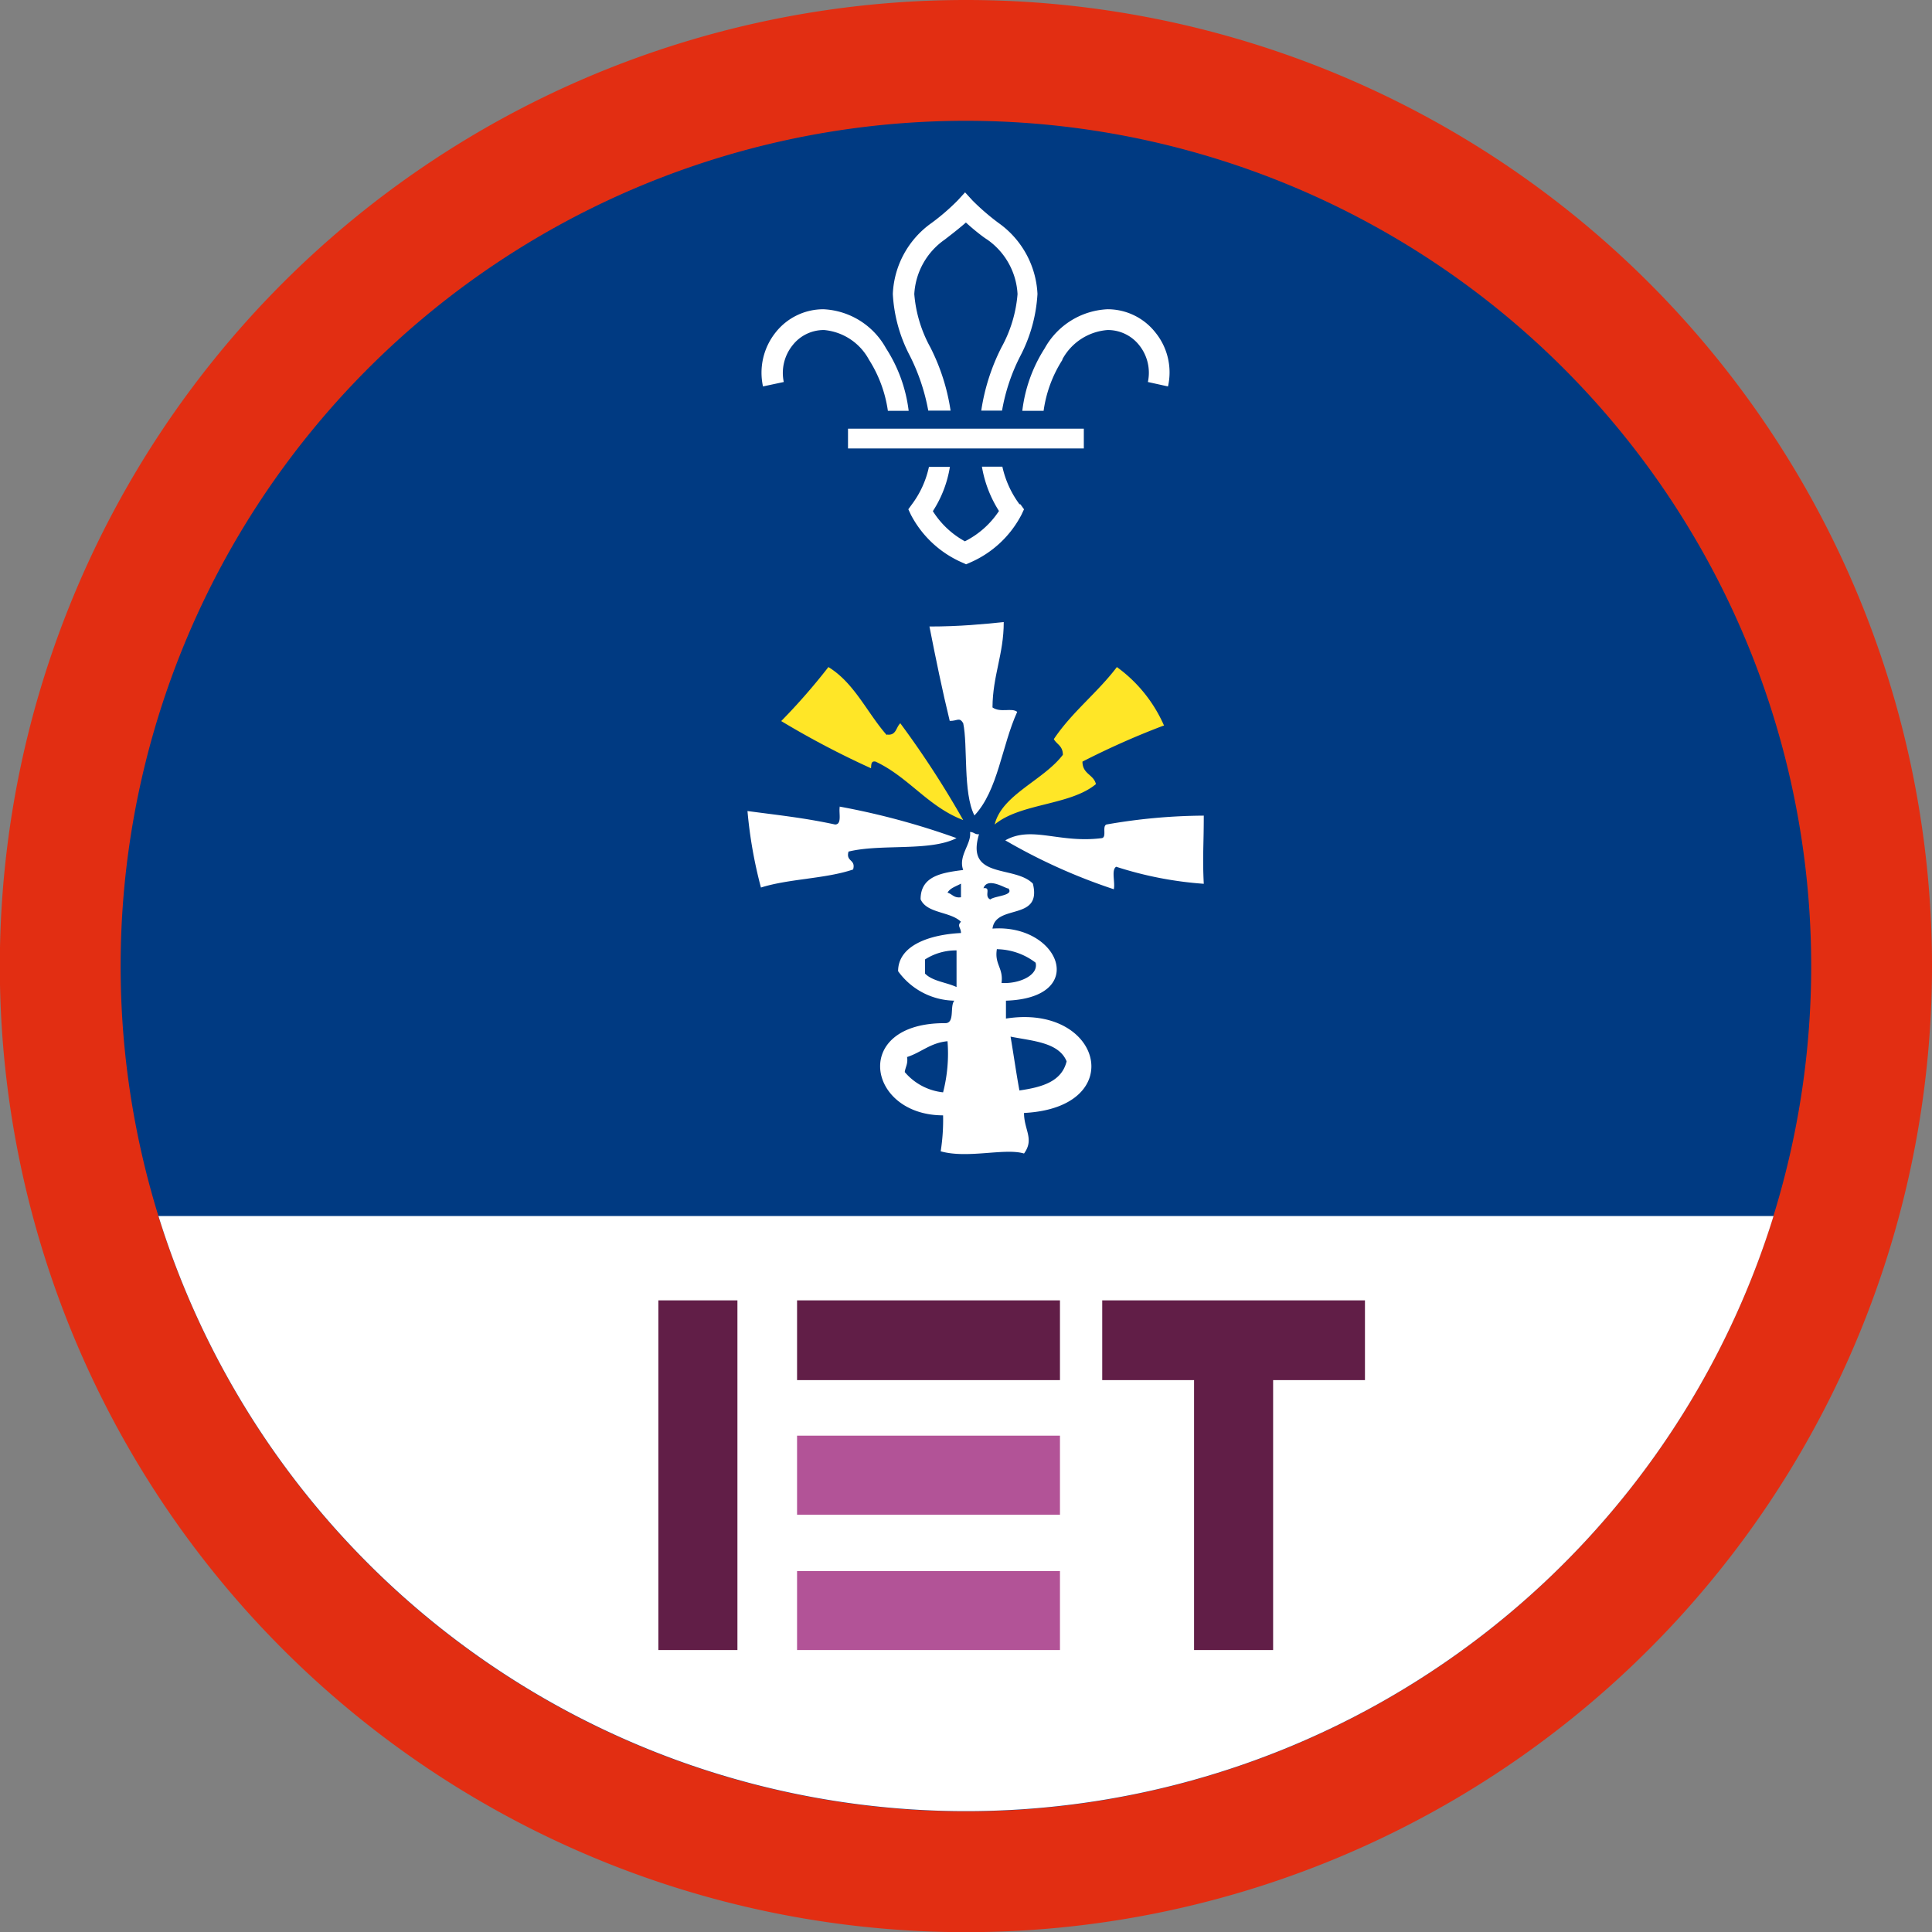 <ns0:svg xmlns:ns0="http://www.w3.org/2000/svg" data-name="Layer 1" height="113.39" id="Layer_1" viewBox="0 0 113.39 113.39" width="113.39"><ns0:rect x="0" y="0" width="113.39" height="113.39" fill="#808080" stroke="none"/><ns0:defs><ns0:style>.cls-1{fill:none;}.cls-2{clip-path:url(#clip-path);}.cls-3{fill:#e22e12;}.cls-3,.cls-4,.cls-5,.cls-6{fill-rule:evenodd;}.cls-4{fill:#003a82;}.cls-5,.cls-9{fill:#fff;}.cls-6{fill:#ffe627;}.cls-7{fill:#b25397;}.cls-8{fill:#611e47;}</ns0:style><ns0:clipPath id="clip-path"><ns0:rect class="cls-1" height="113.39" width="113.39" /></ns0:clipPath></ns0:defs><ns0:title>Sc-Electronics-IET-RGB</ns0:title><ns0:g class="cls-2"><ns0:path class="cls-3" d="M56.69,0a56.7,56.7,0,1,0,56.7,56.69A56.69,56.69,0,0,0,56.69,0Z" /></ns0:g><ns0:path class="cls-4" d="M106.3,56.69A49.61,49.61,0,1,1,56.69,7.09a49.61,49.61,0,0,1,49.61,49.6" /><ns0:path class="cls-5" d="M9.3,71.37a49.62,49.62,0,0,0,94.79,0Z" /><ns0:path class="cls-5" d="M58.91,36.52c0,1.88-.65,3.13-.66,5,.47.33,1.14,0,1.45.26-.91,2-1.12,4.6-2.51,6.08-.68-1.32-.38-4.12-.66-5.42-.23-.37-.34-.12-.79-.13-.44-1.8-.82-3.66-1.19-5.54,1.8,0,3.17-.14,4.36-.26Z" /><ns0:path class="cls-6" d="M52.05,43.11c.56.08.53-.43.79-.66a55.32,55.32,0,0,1,3.69,5.68c-2.07-.79-3.2-2.52-5.14-3.43-.28-.06-.25.19-.27.39a51.5,51.5,0,0,1-5.27-2.77,36.54,36.54,0,0,0,2.77-3.17c1.53.94,2.26,2.67,3.43,4Z" /><ns0:path class="cls-6" d="M68.28,42.59a46.47,46.47,0,0,0-4.75,2.11c0,.74.66.75.79,1.32-1.51,1.26-4.43,1.11-5.94,2.37.41-1.74,2.86-2.59,4-4.09,0-.53-.36-.61-.53-.92,1.06-1.59,2.56-2.72,3.7-4.23a8.4,8.4,0,0,1,2.77,3.44Z" /><ns0:path class="cls-5" d="M49.28,47.34a43.51,43.51,0,0,1,6.86,1.85c-1.57.8-4.43.32-6.34.79-.17.61.44.44.27,1.05-1.61.55-3.77.54-5.41,1.06a26.53,26.53,0,0,1-.79-4.49c1.87.25,3.33.4,5.14.79.41,0,.22-.65.27-1Z" /><ns0:path class="cls-5" d="M70.65,47.87c0,1.86-.08,2.36,0,4a21.63,21.63,0,0,1-5.14-1c-.3.18-.05.92-.14,1.32A33.61,33.61,0,0,1,59,49.32c1.56-.88,3.16.19,5.67-.13.3-.06,0-.7.27-.8a33.92,33.92,0,0,1,5.67-.52Z" /><ns0:path class="cls-5" d="M53.23,62c.08.42-.09.61-.13.92a3.42,3.42,0,0,0,2.25,1.19,9.11,9.11,0,0,0,.26-3c-1,.09-1.54.66-2.38.93Zm6.6,2c1.31-.19,2.48-.51,2.77-1.71-.46-1.12-2-1.19-3.29-1.45.18,1.05.33,2.13.52,3.16Zm-5.54-7.65v.79c.44.45,1.25.51,1.85.79V55.78a3.35,3.35,0,0,0-1.85.53Zm4.22-.66c-.16.91.39,1.11.27,2,1,.07,2.19-.44,2-1.19a3.82,3.82,0,0,0-2.25-.79Zm-.79-3.56c.49-.07,0,.47.4.66.26-.22,1.44-.22,1.05-.66,0,.12-1.2-.73-1.45,0Zm-2.11.26c.28.08.38.33.79.27v-.8c-.28.16-.63.25-.79.53Zm1.32-3.56c.24,0,.28.16.53.13-.81,2.67,2.09,1.8,3.16,2.9.55,2.22-2.18,1.17-2.37,2.64,3.93-.29,5.68,4.07.79,4.23v1.05c5.64-.89,7.23,5.23,1.06,5.54,0,1,.62,1.53,0,2.38-1.12-.34-3.31.32-4.89-.13a11.81,11.81,0,0,0,.14-2.11c-4.47,0-5.41-5.44.13-5.41.58,0,.25-1,.53-1.32A4.15,4.15,0,0,1,52.71,57c0-1.51,1.84-2.15,3.69-2.24,0-.33-.25-.41,0-.66-.62-.61-2-.48-2.37-1.32,0-1.37,1.25-1.56,2.5-1.72-.31-.84.51-1.54.4-2.24Z" /><ns0:path class="cls-7" d="M46.78,84.26H62.21V88.9H46.78V84.26Zm0,12.58H62.21V92.21H46.78v4.63Z" /><ns0:path class="cls-8" d="M46.78,81H62.21V76.32H46.78V81ZM38.64,96.84h4.64V76.32H38.64V96.84ZM64.69,76.32V81h5.39V96.84h4.64V81h5.39V76.32Z" /><ns0:path class="cls-9" d="M51,21.11a7.58,7.58,0,0,1,1.11,3h1.22A8.69,8.69,0,0,0,52,20.44a4.43,4.43,0,0,0-3.67-2.29h0a3.57,3.57,0,0,0-2.8,1.35,3.79,3.79,0,0,0-.75,3.18L46,22.42a2.59,2.59,0,0,1,.52-2.16,2.32,2.32,0,0,1,1.85-.89h0A3.33,3.33,0,0,1,51,21.11" /><ns0:path class="cls-9" d="M59.83,29.59a5.78,5.78,0,0,1-1-2.2H57.63a7,7,0,0,0,1,2.6,5.18,5.18,0,0,1-2,1.78h0A5.14,5.14,0,0,1,54.75,30a6.74,6.74,0,0,0,1-2.6H54.52a5.63,5.63,0,0,1-1,2.2l-.21.29.15.32a6.17,6.17,0,0,0,3,2.8l.24.11h0l.25-.11a6.14,6.14,0,0,0,3-2.8l.15-.32-.21-.29Z" /><ns0:path class="cls-9" d="M62.36,21.11a7.43,7.43,0,0,0-1.11,3H60a8.66,8.66,0,0,1,1.31-3.66A4.45,4.45,0,0,1,65,18.15h0a3.57,3.57,0,0,1,2.8,1.35,3.72,3.72,0,0,1,.75,3.18l-1.18-.26a2.59,2.59,0,0,0-.51-2.16A2.34,2.34,0,0,0,65,19.37h0a3.3,3.3,0,0,0-2.66,1.74" /><ns0:path class="cls-9" d="M54.58,24.1h1.21a12.13,12.13,0,0,0-1.19-3.72,7.74,7.74,0,0,1-.94-3.12,4.18,4.18,0,0,1,1.79-3.2c.19-.15.75-.57,1.24-1,.5.46,1.05.88,1.25,1a4.17,4.17,0,0,1,1.78,3.2,7.74,7.74,0,0,1-.94,3.12,12.13,12.13,0,0,0-1.19,3.72h1.22a11.21,11.21,0,0,1,1.08-3.22,8.94,8.94,0,0,0,1-3.63,5.42,5.42,0,0,0-2.28-4.16,13.66,13.66,0,0,1-1.53-1.32l-.44-.48-.44.48a12.8,12.8,0,0,1-1.53,1.32,5.38,5.38,0,0,0-2.27,4.16,8.79,8.79,0,0,0,1,3.63,11.86,11.86,0,0,1,1.08,3.22" /><ns0:polygon class="cls-9" points="49.77 26.32 63.61 26.32 63.61 25.16 49.77 25.16 49.77 26.32 49.77 26.32" /></ns0:svg>